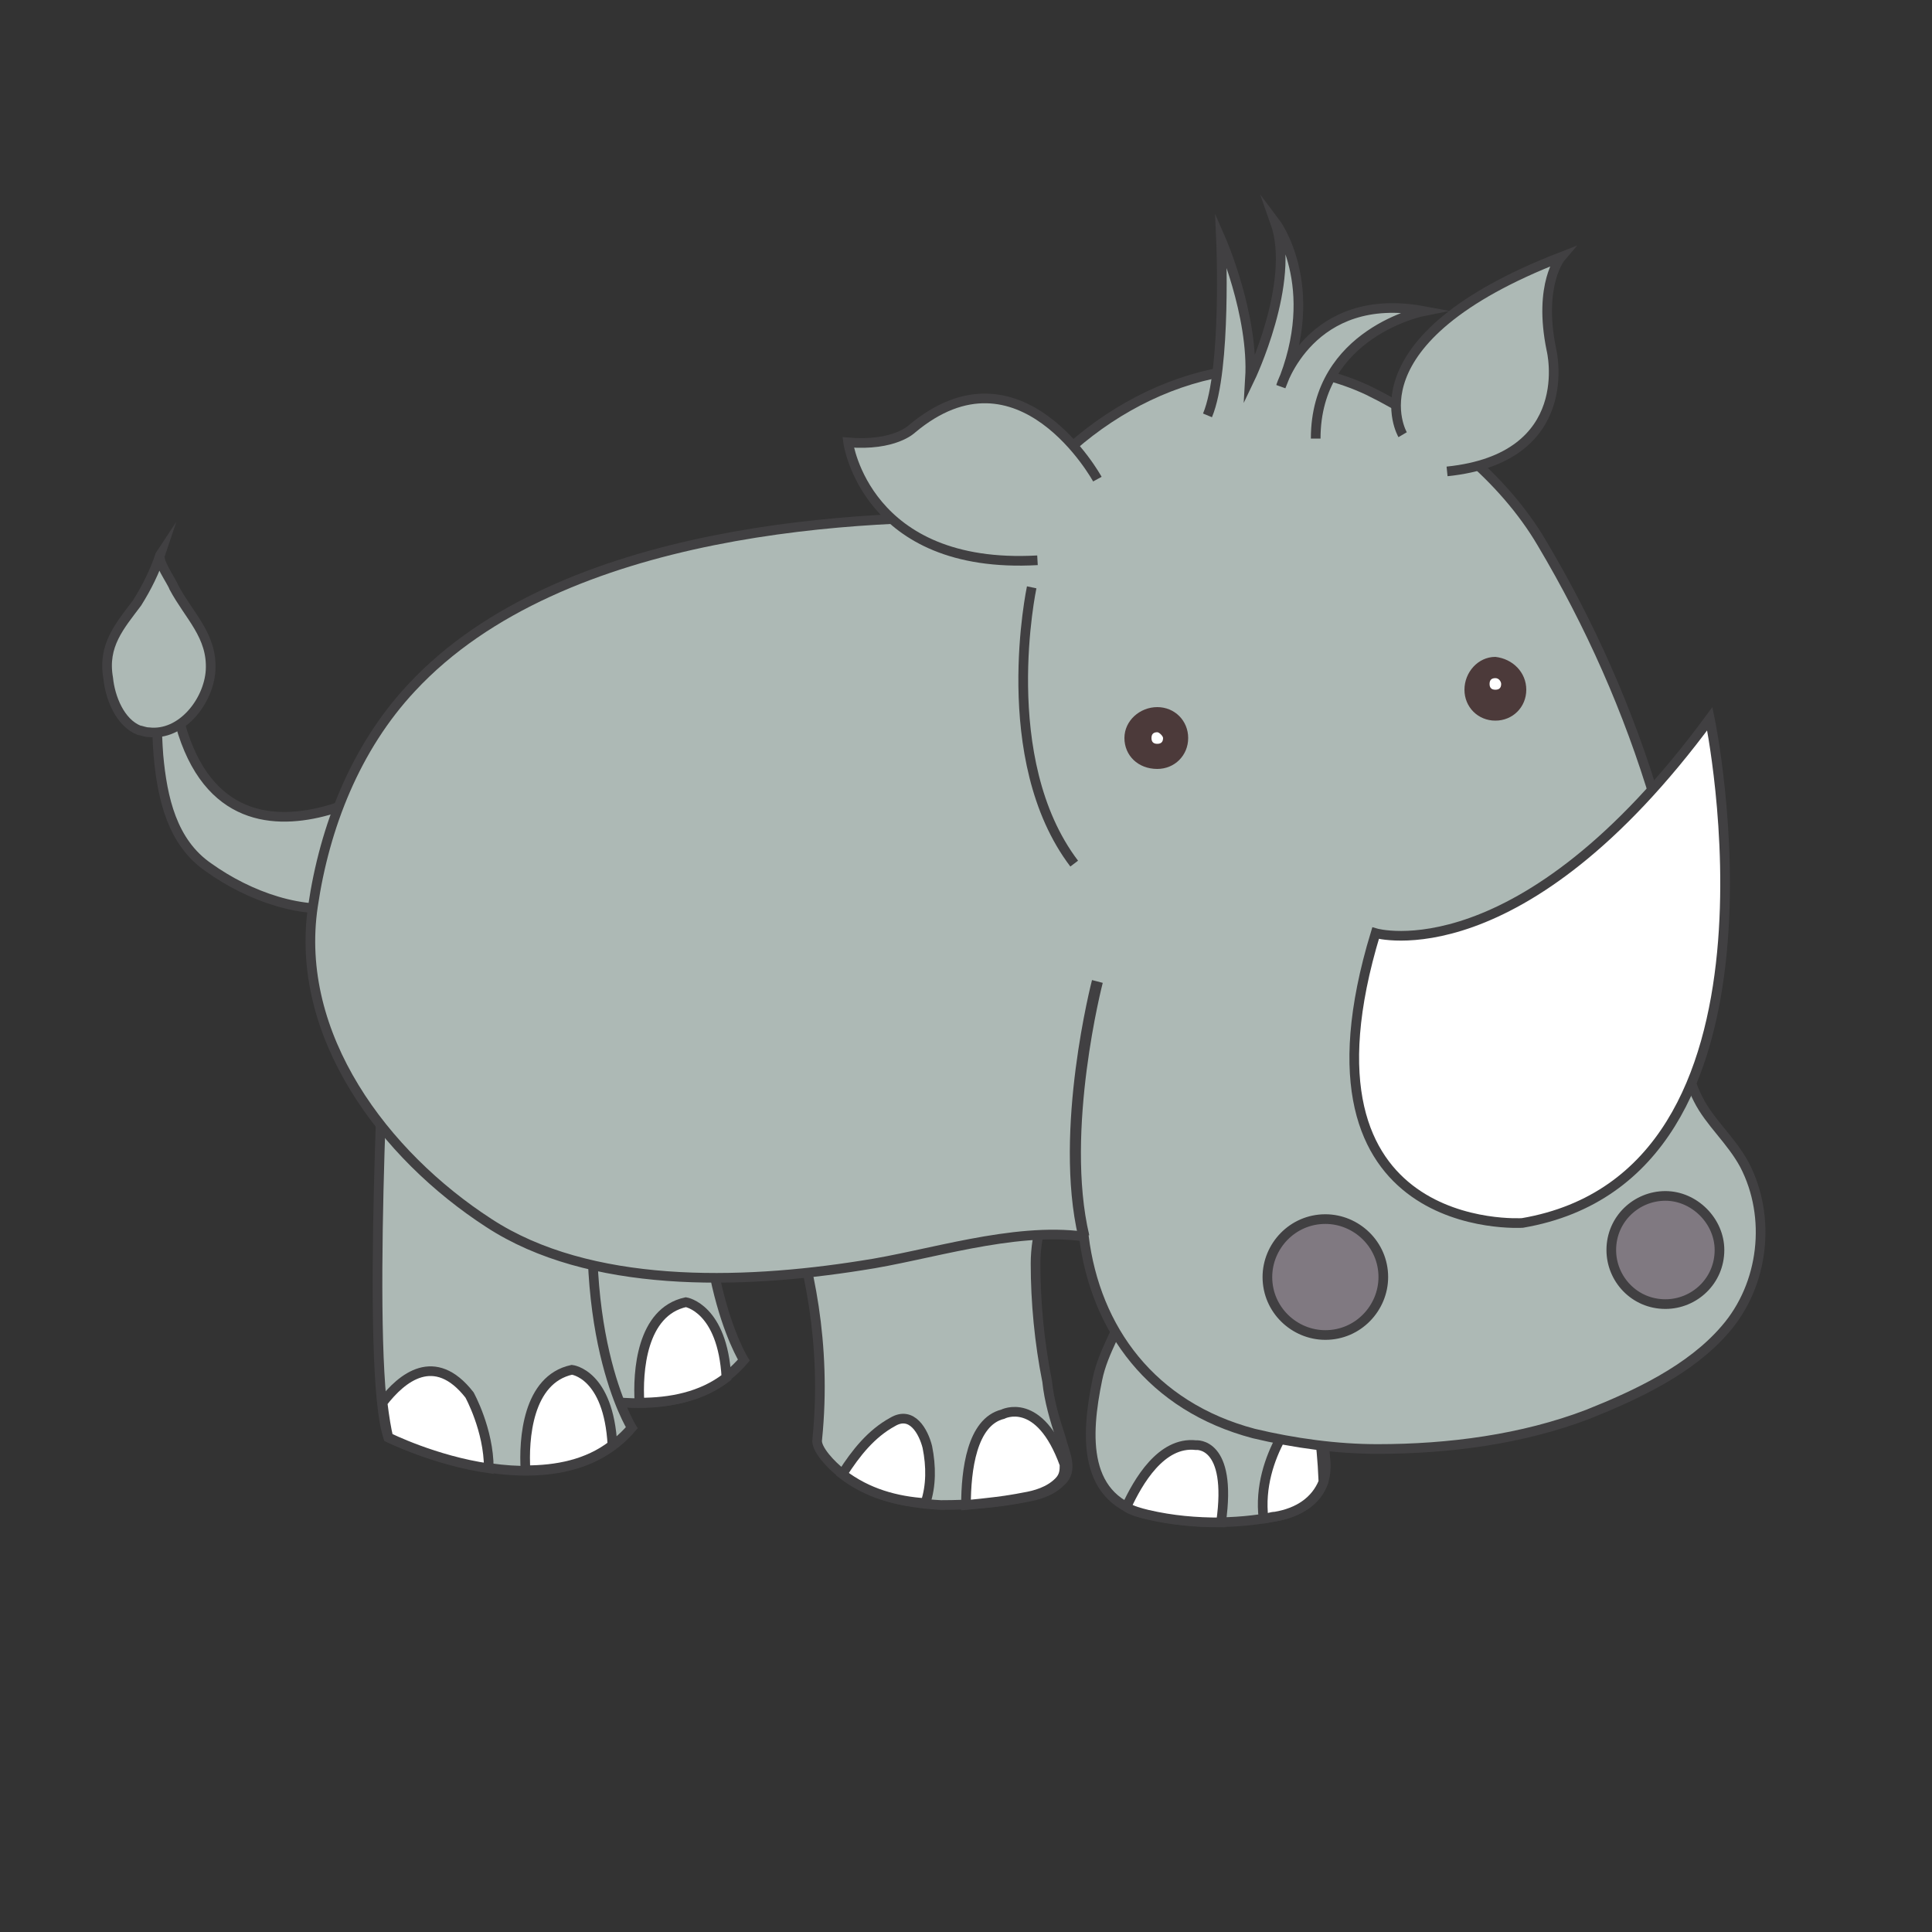 <?xml version="1.0" encoding="UTF-8"?> <svg xmlns="http://www.w3.org/2000/svg" xmlns:xlink="http://www.w3.org/1999/xlink" version="1.1" x="0px" y="0px" viewBox="0 0 100 100" style="enable-background:new 0 0 100 100;" xml:space="preserve"><rect x="0" y="0" width="100" height="100" fill="#333333" stroke="none"/> <style type="text/css"> .st0{display:none;} .st1{display:inline;fill:url(#SVGID_1_);} .st2{fill:#D2CFCA;stroke:#414042;stroke-width:0.5;stroke-miterlimit:10;} .st3{fill:#847272;stroke:#414042;stroke-width:0.5;stroke-miterlimit:10;} .st4{fill:#C4BEC0;stroke:#414042;stroke-width:0.5;stroke-miterlimit:10;} .st5{fill:#F3F3F3;stroke:#414042;stroke-width:0.5;stroke-miterlimit:10;} .st6{fill:#EFEFEF;} .st7{fill:#414042;} .st8{fill:#4C3A3A;} .st9{fill:#FFFFFF;} .st10{fill:#847272;} .st11{fill:#F16A0F;} .st12{fill:#5B371D;} .st13{fill:#F16A0F;stroke:#414042;stroke-width:0.5;stroke-miterlimit:10;} .st14{fill:#5B371D;stroke:#414042;stroke-width:0.5;stroke-miterlimit:10;} .st15{fill:none;stroke:#FFFFFF;stroke-width:0.195;stroke-miterlimit:10;} .st16{fill:#FDE4BE;stroke:#414042;stroke-width:0.5;stroke-miterlimit:10;} .st17{fill:none;stroke:#5B371D;stroke-width:0.5;stroke-miterlimit:10;} .st18{fill:none;stroke:#414042;stroke-width:0.5;stroke-miterlimit:10;} .st19{fill:#F8F5E2;stroke:#414042;stroke-width:0.5;stroke-miterlimit:10;} .st20{fill:none;stroke:#414042;stroke-miterlimit:10;} .st21{fill:#F8F5E2;} .st22{fill:#FBE9BB;stroke:#414042;stroke-width:0.5;stroke-miterlimit:10;} .st23{fill:#ADB9B5;stroke:#414042;stroke-width:0.5;stroke-miterlimit:10;} .st24{fill:#FFFFFF;stroke:#414042;stroke-width:0.574;stroke-miterlimit:10;} .st25{fill:#FFFFFF;stroke:#414042;stroke-width:0.5;stroke-miterlimit:10;} .st26{fill:#807981;stroke:#414042;stroke-width:0.5;stroke-miterlimit:10;} .st27{fill:#ADB9B5;stroke:#414042;stroke-width:0.574;stroke-miterlimit:10;} </style> <g id="Background" class="st0"> <radialGradient id="SVGID_1_" cx="50.001" cy="49.999" r="123.666" gradientUnits="userSpaceOnUse"> <stop offset="0" style="stop-color:#FFFFFF"></stop> <stop offset="1" style="stop-color:#C2B59B"></stop> </radialGradient> <rect class="st1" width="100" height="100"></rect> </g> <g id="Objects"> <g> <g> <path class="st2" d="M-66,85.4c-4.7,1-8.1-1.9-10.3-5.7c-2.5-4.2-2.5-9.2-3.1-13.9c-0.4-3.1-1.3-6.8-3.2-9.4 c-1.1-1.6-2.5-2.9-4.2-3.8c-0.1,1.5-0.2,3.1-0.5,4.6c-0.2,1.2-0.5,2.5-1,3.6c-2.9,6.6-4.7,13.7-2.7,20.8c0.5,1.8,1.4,3.8,2.5,5.3 c3.9,5.4,12.4,7.3,18.5,5.1c1.8-0.6,4-1.8,5.4-3.1c0.1-0.1,0.2-0.2,0.3-0.3L-66,85.4z"></path> <g> <path class="st3" d="M-78.9,70.6c-0.2-1.6-0.3-3.2-0.5-4.8c-0.1-0.5-0.2-1-0.3-1.6c-3.3,0.9-7.2,0.8-10.1,0.5 c-0.8,2.2-1.3,4.4-1.7,6.6C-88.5,71.8-83.3,72.1-78.9,70.6z"></path> <path class="st3" d="M-75,81.7c-0.5-0.6-0.9-1.3-1.3-2c-0.6-1.1-1.1-2.2-1.5-3.3c-5.5,3.3-10.7,3.3-13.8,2.7 c0.1,0.9,0.3,1.7,0.5,2.6c0.5,1.6,1.2,3.3,2.1,4.7C-82.9,86.6-77.9,83.8-75,81.7z"></path> <path class="st3" d="M-66,85.4c-1.7,0.4-3.3,0.2-4.7-0.3c-1.5,1.9-4.6,5.1-9.9,7.2c3.5,1,7.4,1,10.6-0.2c1.8-0.6,4-1.8,5.4-3.1 c0.1-0.1,0.2-0.2,0.3-0.3L-66,85.4z"></path> </g> <path class="st4" d="M-45.4,57c0,0,1.9,7.7,8.3,1.7c0,0,3-4.4,4.2-7.4l0.7-1.9l0.8,1.9c0,0,1-3.1,2.9-2.4c0,0,6.4,1.5,0.3,9.4 c-0.1,0.1-0.2,0.3-0.3,0.4c-6.6,8.3-7.9,9.4-9.3,9.8c0.6,2.9,1,5.8,1.3,8.8c0.3,2.7,0.3,5.3,0.3,8c0,2.7-0.7,5.1-1.1,7.8 c-0.2,1.3,0,2.5,0.6,3.7c0.8,1.4,2,2.4,2.8,3.7c3.5,5.4-5.6,7-8.2,3.2c-0.6-0.9-1-2.1-1.3-3.2c-0.5-1.7-0.6-3.5-1.9-4.8 c-1.3-1.3-3.4-1.8-5.1-1.9c-1.6-0.1-3.2,0.2-4.8,0.6c-2.3,0.6-2.8,3.2-2.9,5.2c-0.1,1.5,0.6,3.2-0.4,4.6c-1.5,2-5.4,2.1-7.3,0.6 c-1.5-1.2-1.7-3.2-1.8-5c-0.1-2.2-0.3-4.3-0.4-6.4c-0.3-4.3-0.5-8.7-0.3-13.1c0-0.5,0.4-5.9,0.8-5.9c-1.3,0-2.4-0.8-3.5-1.4 c-2.6-1.6-18.3-11.3-10.4-15.2c1.7-1.1,3.4,1.6,3.4,1.6l0.3-2l1.1,1.6c1.4,2.1,3.3,4.5,5.5,5.7c3.5,1.9,4.7-1,4.9-4.2L-45.4,57z"></path> <path class="st4" d="M-61.4,61.2c-3.1-0.2-6-0.9-8.4-2.6c-0.9-0.6-1.6-1.4-2.2-2.2c-0.1-0.2-0.8-0.9-0.8-1.1 c-0.1,0.8,1.4,2.5,1.4,2.5c-1.8-1.2-2.5-3.3-2.5-3.3c0.3,1.2,0.8,2.1,0.8,2.1c-1.8-1.4-1.7-4.2-1.7-4.2c-0.5,1.6-0.1,2.6-0.1,2.6 c-1.1-2.7-0.4-4.7-0.4-4.7s-0.4,0.3-0.7,1.6c-0.3,1.2-0.2,1.3-0.2,1.3c-2-8.2,4.8-14.9,4.8-14.9c-0.3-0.2-0.5-0.4-0.7-0.6 c-2.6-3-0.7-10.9-0.7-10.9c6.6,0.5,9.7,3.8,9.7,3.8s5.4-3.8,15.3-1c0,0,3-4.5,9.6-5.1c0,0,2.1,7.8-0.5,10.7 c-0.2,0.2-0.4,0.4-0.7,0.6c0,0,6.7,6.9,4.6,15.1c0,0,0.1,0-0.2-1.3c-0.3-1.3-0.7-1.6-0.7-1.6s0.7,2-0.4,4.7c0,0,0.3-1-0.1-2.6 c0,0,0.1,2.9-1.7,4.2c0,0,0.5-0.8,0.8-2.1c0,0-0.8,2.1-2.5,3.3c0,0,1.4-1.7,1.4-2.5c0,0.3-0.6,0.9-0.8,1.1 c-0.6,0.8-1.4,1.6-2.2,2.2c-3.2,2.2-7,3.6-10.8,4.2C-55.1,61-58.3,61.4-61.4,61.2z"></path> <path class="st3" d="M-53.2,34.5c3-4.7,9.7,0.5,10.8,4.2c0.7,2.2-0.5,4.7-3,5c-1.4,0.2-2.9-0.4-4.2-1c-2.4-1.2-4.7-4-4.1-6.8 C-53.6,35.3-53.5,34.9-53.2,34.5z"></path> <path class="st3" d="M-59.2,36.7c-0.1-0.2-0.3-0.4-0.5-0.6c-1.1-1.1-3.1-1.1-4.5-0.8c-0.9,0.2-1.7,0.5-2.5,1 c-1.7,1.1-3,3.2-3.4,5.2c-0.4,2.4,0.8,4.7,3.6,4.3c2.2-0.3,4.6-1.2,6.2-2.8C-58.7,41.6-58,38.7-59.2,36.7z"></path> <path class="st5" d="M-58.7,43.8c-0.4,0.2-0.8,0.4-1.2,0.7c-3,2.1-3.6,6-0.8,8.5c2.3,2.1,6.4,3.2,9.4,2.1c1.5-0.5,3.3-2,3.9-3.5 c1-2.4-0.5-5.4-2.5-6.7C-52.4,43.2-55.9,42.6-58.7,43.8z"></path> <g> <path class="st6" d="M-55.8,93.1c-1.5-0.6-2.9-2.1-3.9-3.4c-2.2-2.8-2.4-6.6-1.3-9.9c1-3,2.8-6.8,5.3-8.8c2.1-1.7,5-1.7,7.1-0.3 c2.2,1.4,3.5,3.9,4.2,6.4c0.9,3.3,1.8,7.1,1.1,10.6c-0.9,4.1-4.2,6-8.2,6.1C-53,93.8-54.5,93.6-55.8,93.1z"></path> <path class="st7" d="M-55.8,93.1c-5.5-2.7-7.3-9.1-4.9-14.5c1-2.6,2.2-5.3,4.3-7.3c3.5-3.4,9-1.5,10.9,2.6 c2.1,4.6,3.9,11.8,1.2,16.4C-46.8,93.9-52,94.6-55.8,93.1L-55.8,93.1z M-55.8,93.1c3.8,1.4,9.1,0.8,11.4-2.9 c2.6-4.6,0.6-11.6-1.4-16.1c-1.8-3.8-6.9-5.7-10.2-2.5c-2,1.9-3.3,4.5-4.4,7.1C-63,84.1-61.3,90.3-55.8,93.1L-55.8,93.1z"></path> </g> <path class="st7" d="M-49.9,50.8c-1.3,0.7-2.4,0.9-3.2,0.4c-1.2-0.7-1.5-2.5-1.6-3.6c0-0.5,0-0.8-0.1-0.8l-0.3,0l-0.3,0 c0,0,0,0.4,0.1,0.8c0,1-0.1,2.8-1.1,3.5c-0.8,0.5-2,0.3-3.6-0.7l-0.3,0.5c1.1,0.7,2.1,1,2.9,1c0.5,0,0.9-0.1,1.3-0.4 c0.7-0.5,1-1.3,1.2-2.1c0.3,0.8,0.7,1.7,1.5,2.1c0.4,0.2,0.9,0.4,1.4,0.4c0.7,0,1.5-0.2,2.4-0.7L-49.9,50.8z"></path> <g> <path class="st8" d="M-47.1,38.4c0,0.8-0.6,1.4-1.4,1.4c-0.8,0-1.4-0.6-1.4-1.4c0-0.8,0.6-1.4,1.4-1.4 C-47.7,37-47.1,37.6-47.1,38.4z"></path> <path class="st9" d="M-48.2,38.2c0,0.1-0.1,0.3-0.3,0.3c-0.1,0-0.3-0.1-0.3-0.3c0-0.1,0.1-0.3,0.3-0.3 C-48.3,37.9-48.2,38-48.2,38.2z"></path> </g> <g> <path class="st8" d="M-65.2,40.6c0,0.8,0.6,1.4,1.4,1.4c0.8,0,1.4-0.6,1.4-1.4c0-0.8-0.6-1.4-1.4-1.4 C-64.6,39.2-65.2,39.8-65.2,40.6z"></path> <path class="st9" d="M-63.5,40.6c0,0.1-0.1,0.3-0.3,0.3c-0.1,0-0.3-0.1-0.3-0.3c0-0.1,0.1-0.3,0.3-0.3 C-63.7,40.4-63.5,40.5-63.5,40.6z"></path> </g> <path class="st8" d="M-55.9,45.6h1.6c0,0,0.7,0,0.7,0c0.1,0-0.1,1-0.1,1.1c-0.2,0.6-0.9,0.8-1.5,0.8c-1.2-0.1-1.4-0.7-1.4-1.8 H-55.9z"></path> <path class="st10" d="M-39.2,25.5c0,0-4.8,1.6-5.9,4.5c0,0,4.1,2.4,4.8,4.5C-40.3,34.4-38.3,28.9-39.2,25.5z"></path> <path class="st10" d="M-64.3,31.6c0,0-4.2-3-7-3.2c0,0-0.6,5.8,1.6,8.8C-69.8,37.2-67.6,33.1-64.3,31.6z"></path> </g> <g> <path class="st11" d="M178.6,104.9l-8.4,6.4c-0.9,1.6-1.7,3.3-2.2,5c-0.7,2.2-1,4.4-0.8,6.6c0.2,2.3,1.2,4.4,2,6.5 c0.2,0.6,0.5,1.2,0.9,1.7c0.7-0.8,2.2-1.9,4.5-1.6c-0.1-0.8-0.2-1.4-0.2-1.4C173.9,123.7,178.6,104.9,178.6,104.9z"></path> <g> <path class="st12" d="M170.1,131.2c1,1.6,2.5,2.7,4.5,1.9c0,0,0.8-0.4,0.7-0.4c-0.3-0.2-0.6-1.8-0.8-3 C172.3,129.2,170.8,130.4,170.1,131.2z"></path> </g> <path class="st13" d="M138.6,117.5c-0.2-1.8-3.4-4.4-4.6-5.4c-4.4-3.6-9.5-4-14.6-1.5c-5.4,2.7-9,5.8-12.4,10.7 c-1.3,1.8-7.7,11.4-10.8,9.8c0,0,22.4,11.6,43.8,0.6C140.1,131.8,138.6,117.5,138.6,117.5z"></path> <path class="st14" d="M114.3,133.1c0,0-2.1-5.1-6.8-4c0,0,1.1-0.5,1.9-0.5c0,0-2.1-1.6-3.7-0.6c0,0,1.8-2.2,3.2-2 c0,0-1.6-1.3-4.5-1c-2.5,3.3-6.1,7.2-8.1,6.2c0,0,6.5,3.3,15.8,4.7l-2.4-3.4C109.6,132.5,113.3,132.3,114.3,133.1z"></path> <path class="st15" d="M165.1,80.4c0,0-1.2,5,4.1,5.8c0,0,3.1,1.2,3.6,1.9"></path> <path class="st13" d="M161.9,121.6c-1.8,3.7-8.5,11.7-8.5,11.7c-1.3,1.1-11.8,0.3-11.8,0.3c-2.8,0.9-5.3,0.4-6-3.1 c-1.5-8.3,2-18.5,7.6-24.7c2.9-3.2,6.4-5.1,9.8-7.6c14-10.5,3.8-18.4,3.8-18.4c8-8.8,9.1-22.2,9.1-22.2c3.4,1.5,3.4,8.1,3.4,8.1 c6.7-3.3,12.4,0.7,12.4,0.7c-0.7-4.1,3.1-8.8,3.1-8.8s3.4,4.7,3.6,13.8v0.4c0,0,1.6,6.5,4.7,7.3c0,0-2.5,7.6-11.8,11.6 c-0.3,0.1,0,3.1,0,3.5c-0.1,3.7-0.9,7.6-2.3,11c-1.9,4.4-5.1,6-8.7,8.9L161.9,121.6z"></path> <path class="st15" d="M151.7,140.2"></path> <path class="st14" d="M149.3,133.9c1.2,0.5,3.4-0.2,4.6-0.2c1.4,0,2.7,0,4,0.3c3.2,0.7,2.5-3.9,0.7-5c-1.9-1.2-5.6-0.8-7.5,0.2 c-1,0.5-2.2,1.7-2.5,2.9C148.4,133.1,148.8,133.6,149.3,133.9z"></path> <path class="st16" d="M169.1,115.1l1-0.9c3.6-2.9,6.8-4.5,8.7-8.9c1.5-3.4,2.2-7.3,2.3-11c0-0.2-0.1-1.4-0.1-2.3l0-0.1l-0.7-3.7 c1.4-0.6,7.3-3.9,7.3-3.9l-1.2-1.7l1.6-1.5c-4.7-4.6-14.2,3.1-14.2,3.1c-4-4.2-8.7-3.9-8.7-3.9s-0.2,2.4,0.3,3.2 c0,0-2.2-4-5.6-2.6c0,0,1,2.7,5.2,5.7c0,0,5.6,2.5,0.7,10.1c0,0-1,3.4-0.6,5.4c0,0,2.3-1,2,2.3c0.1-0.8,1.3-0.6,1.7-0.2 c2.1,2.1,0.5,7.5,0.2,10.1L169.1,115.1z"></path> <path class="st12" d="M169.2,81.2c-2.3-0.9-4.1-0.8-4.1-0.8s0,0.5,0,1.1C165.8,82.2,167.6,83.3,169.2,81.2z"></path> <path class="st12" d="M184.6,59c0,0-2.5,4.6-1.7,7.6c0,0,2.2,0,4.1,2.3C187.1,68.9,186.5,60.9,184.6,59z"></path> <path class="st12" d="M166.5,59c0,0,2.1,4.8,1.6,7c0,0-1.9,0.3-2.5,1.1C165.6,67.1,166.9,61.2,166.5,59z"></path> <path class="st17" d="M170.1,72.2c0,0,3.6,4.4-5,8.2c0,0-1.2,5,4.1,5.8c0,0,3.1,1.2,3.6,1.9"></path> <path class="st16" d="M143.6,133.8c3.1,0.2,8.9,0.3,9.8-0.4c0,0,6.7-8,8.5-11.7l2.5-2.2l-0.8-6 C163.6,113.3,148.9,124.7,143.6,133.8z"></path> <path class="st14" d="M146.9,128.8c1.6,0.4,3.1,1.3,4.7,2c0.7,0.3,1.5,0.5,2.3,0.7c1.3,0.4,1.1,1.7,0.5,2.7c-0.5,0.7-1.6,1-2.6,1 c-3.5,0-5.9-0.4-10-0.8c-2.4-0.2-7.6-0.9-4.1-3c1.5-0.9,4.8-2,6.4-2.5C144.9,128.5,145.9,128.5,146.9,128.8z"></path> <path class="st13" d="M153,98.2c-3.4,2.5-6.9,4.4-9.8,7.6c-5.5,6.2-9.1,16.4-7.6,24.7c0.6,3.5,3.2,4,6,3.1c3.2-1,6.7-3.7,8-5.4 c1.3-1.7,2.7-4.5,2.8-6.7c0.1-3.7-2.8-5.9-6.4-5.2c-1.4,0.3-3.8,1.2-4.8,2.3c-0.2,0.3-0.4,0.6-0.5,0.9"></path> <g> <path class="st12" d="M162.3,132.1c0.3,0.5,0.7,0.9,1.1,1.3c0.8,0.8,2.8,2,4,1.6c1.2-0.4,1-2,0.5-3.6 C165.6,130.3,163.4,131.4,162.3,132.1z"></path> <path class="st11" d="M168.5,114l-10.8-3.1c-0.6,2.5-0.7,7-0.4,9.5c0.5,3.6,1.8,7.1,3.9,10.1c0.4,0.5,0.7,1.1,1.1,1.6 c1.1-0.7,3.3-1.8,5.6-0.7c-0.4-1.3-1-2.6-1.1-3.3c-0.5-3.6-0.2-9.4,2.2-12.7L168.5,114z"></path> </g> <path class="st18" d="M167.2,119.5c-0.1,1.1-0.1,2.4,0,3.5c0.2,2.3,1.2,4.4,2,6.5c0.2,0.6,0.5,1.2,0.9,1.7c1,1.6,2.5,2.7,4.5,1.9 c0,0,0.8-0.4,0.7-0.4c-0.3-0.2-0.6-1.8-0.8-3c-0.1-0.8-0.2-1.4-0.2-1.4c-0.4-3.7,2.6-16.7,3.7-21.5"></path> <path class="st18" d="M157,118.6c0,0.6,0.1,1.3,0.2,1.8c0.5,3.6,1.8,7.1,3.9,10.1c0.4,0.5,0.7,1.1,1.1,1.6 c0.3,0.5,0.7,0.9,1.1,1.3c0.8,0.8,2.8,2,4,1.6c1.2-0.4,1-2,0.5-3.6c-0.4-1.3-1-2.6-1.1-3.3c-0.5-3.6-0.2-9.9,2.4-13.2"></path> <g> <path class="st8" d="M178.2,74.5c0,0.8-0.6,1.4-1.4,1.4c-0.8,0-1.4-0.6-1.4-1.4c0-0.8,0.6-1.4,1.4-1.4 C177.6,73.1,178.2,73.8,178.2,74.5z"></path> <path class="st9" d="M177.1,74.3c0,0.1-0.1,0.2-0.2,0.2c-0.1,0-0.2-0.1-0.2-0.2c0-0.1,0.1-0.2,0.2-0.2 C177,74,177.1,74.2,177.1,74.3z"></path> </g> <g> <path class="st8" d="M167.9,74c0,0.8-0.6,1.4-1.4,1.4c-0.8,0-1.4-0.6-1.4-1.4c0-0.8,0.6-1.4,1.4-1.4 C167.3,72.7,167.9,73.3,167.9,74z"></path> <path class="st9" d="M166.8,73.8c0,0.1-0.1,0.2-0.2,0.2c-0.1,0-0.2-0.1-0.2-0.2c0-0.1,0.1-0.2,0.2-0.2 C166.7,73.5,166.8,73.7,166.8,73.8z"></path> </g> </g> <g> <path class="st19" d="M253.1,102.3c0,0-2.9,9.4-3.4,18.1c0,0,3.9,0.2,4,2.3c0,0,3.7-12.7,4-17.6L253.1,102.3z"></path> <path class="st19" d="M276.6,111.7c0,0-0.8,6.1,0.5,14.7l3.1,0.8c0,0,1.3-2.9,0.8-15.5H276.6z"></path> <path class="st20" d="M300.9,81c0,0-0.8,0.9-1.7,2.4c-1.6,2.5-3.7,6.6-3.6,10.4"></path> <path class="st7" d="M299.7,83.6c-1.6-1.4-1.3-4.6,0.1-6c0.9-0.9,2.3-1.5,3.4-1.9c0,0,2.4-1.2,3.3-3.7c0,0-0.9,4.9-1.1,6.8 c-0.1,1.2-0.6,2.7-1.3,3.7c-0.9,1.4-2.9,2.4-4.3,1.3C299.8,83.6,299.7,83.6,299.7,83.6z"></path> <path class="st7" d="M253.3,75.4c0,0,3.8-4.3,1.9-8.1c0,0,2.9,2,2.2,5.6c0,0,0,0.1,0,0.1c0,0,1.3-0.8,1.5-2.9 c0,0,0.9,5.2-1.7,8.7c0,0,2.1-2.2,2.4-4.1c0,0,1.3,4-0.8,6.9c-2.1,2.9,0,0.1,0,0.1s2.5-2.5,2.6-5.3c0,0,1.2,6,0,8.2 s-0.1,0.3-0.1,0.3s1.9-1,2-3.1c0,0,1.4,2.7,1,4.3c0,0,1.2-0.9,1.3-2.8c0,0,2.8,3.8,3.1,6l-11.9-1.8L253.3,75.4z"></path> <path class="st19" d="M296.4,94c-5-5.7-14-3.7-20.5-4.2c-6.8-0.6-13.2-2.4-19.1-5.9l-6.2,16.3c0,0,5.6,15.5,29.1,12.5 c2.6,3.2,6,5.3,6,5.3l-0.8,9.1c0,0,3.6,1.1,4.5,2.4l0.4-10.9c0.2-2.4,1.7-4.1,3.1-5.8c1.6-2,3.1-4.2,4.3-6.5 C299.1,102.2,299.4,97.4,296.4,94z"></path> <path class="st19" d="M243.3,73.7c0.7-1.7-0.1-3.5-1.4-4.7c-0.6-0.6-1.8-1-2.6-1.4c-0.8-0.4-1.6-0.9-2.4-1.4 c-0.9-0.6-1.6-1.3-2.2-2.2c-0.1-0.1-0.2-0.3-0.2-0.4c0,0-1.5,7.3,3.3,9.6c0,0,4.1,1.5,4,3.2"></path> <path class="st19" d="M249.4,70.6c-2.5-2,1.1-5.4,2.5-6.8c0.7-0.7,1.5-1.5,2-2.4c0.3-0.5,0.4-1,0.5-1.5c0,0,4.7,7.8-2.3,13.4"></path> <path class="st7" d="M249.9,70.6c0,0-1.8-2.4,2.7-6.4c0,0,1.6-1.2,1.9-2.2c0,0,2.7,5.6-3,10.9C251.5,72.9,250.6,70.7,249.9,70.6z "></path> <path class="st7" d="M243,72.7c0.1,0.3-1.5,2.1-1.5,2.1c-0.3-1-2.9-2.2-2.9-2.2c-3.5-1-3.2-6.2-3.2-6.2c1,0.9,2,1.7,3.2,2.3 C240.5,69.5,242.6,70.4,243,72.7z"></path> <path class="st7" d="M248.3,70.1c0.9-4.3-2.5-4.3-2.5-4.3s1.4,1.3,1.1,1.9c0,0-0.6-1.4-2.2-1c0,0,2.1,0.9,2.1,1.7 c0.1,0.8,0,0.1,0,0.1s-1.8-1.6-3.5-1.5c0,0,2.1,1.2,2.2,1.5c0,0-2.3-0.6-3.1,0.1c0,0,3.2,0.9,3.3,1.6L248.3,70.1z"></path> <path class="st21" d="M261.7,100.2c0,0-5.2,8.2-5.5,24.5l2.8,4c0,0,3.6-3.1,5.2-25.6L261.7,100.2z"></path> <path class="st19" d="M261.7,100.2c0,0-5.2,8.2-5.5,24.5l2.8,4c0,0,3.6-3.1,5.2-25.6"></path> <g> <path class="st21" d="M254,87.2c1.6,0.7,3.8,2.3,4.5,4c0.1-1.6-0.1-3.5-0.6-5.6c-0.1-0.5-0.3-1-0.4-1.5 c-0.3-1.3-0.7-2.6-1.1-3.8c-0.6-1.6-1.2-3.2-2-4.7c-0.7-1.2-1.5-2.3-2.4-3.4c-1.7-1.9-4.3-3.8-6.9-2.2c-0.7,0.5-1.3,1.1-1.8,1.7 c-4.7,5-6.4,11.9-6.3,18.6c0,0.4,0.1,0.8,0.1,1.2C239.3,85.2,248.9,85,254,87.2z"></path> <path class="st22" d="M254,87.2c-5.1-2.2-14.7-1.9-16.9,4.3c0.4,4.5,2.6,8.4,7.4,9.5c1.6,0.4,3.6,0.7,5.2,0.5 c0,0,8.5-1,8.8-10.3C257.8,89.4,255.6,87.8,254,87.2z"></path> </g> <path class="st18" d="M257.9,85.5c-0.1-0.5-0.3-1-0.4-1.5c-0.3-1.3-0.7-2.6-1.1-3.8c-0.6-1.6-1.2-3.2-2-4.7 c-0.7-1.2-1.5-2.3-2.4-3.4c-1.7-1.9-4.3-3.8-6.9-2.2c-0.7,0.5-1.3,1.1-1.8,1.7c-4.7,5-6.4,11.9-6.3,18.6c0,0.4,0.1,0.8,0.1,1.2 c0.4,4.5,2.6,8.4,7.4,9.5c1.6,0.4,3.6,0.7,5.2,0.5c0,0,8.5-1,8.8-10.3C258.6,89.5,258.4,87.7,257.9,85.5z"></path> <path class="st18" d="M242.9,96.9c0,0,4.2,5,11.6-0.6"></path> <path class="st7" d="M253.7,88.6c-1.1-0.2-2.8,3.4-1.1,3.9c0.9,0.2,1.4-0.6,1.6-1.3c0.2-0.6,0.3-2.2-0.4-2.5 C253.8,88.7,253.8,88.6,253.7,88.6z"></path> <path class="st7" d="M241.1,88.6c0.8-0.3,1.8,1.4,2,1.9c0.3,0.8,0.4,1.7-0.5,2.1c-1.1,0.5-1.6-1.3-1.8-1.9 c-0.1-0.5-0.3-1.5,0-1.9C240.9,88.7,241,88.6,241.1,88.6z"></path> <path class="st7" d="M252.1,120.2c-0.7-0.2-1.5-0.1-2.3,0c-1.4,0.2-2.5,0.8-3.3,2.1c-0.3,0.4-0.4,0.8-0.5,1.3 c0,0.2-0.2,1.7-0.1,1.7c1.2,0.3,2.4,0.4,3.5,0.4c1.5,0,3.8-0.2,4.6-1.7c0.2-0.5,0.2-1,0.1-1.5c-0.2-0.8-0.5-1.4-1.2-2 C252.6,120.4,252.4,120.3,252.1,120.2z"></path> <path class="st7" d="M257.8,124.8c0,0-5.5-2.5-6.4,4.6c0,0.2,3.5,0.5,3.8,0.5c1.6,0.1,3.7,0,4.5-1.6 C260.4,126.6,259.3,125.5,257.8,124.8z"></path> <path class="st7" d="M276.4,124.7c0,0-4.5,0-4.8,5c0,0,6.4,1.5,8-1.1c0,0,0.7-0.7,0.6-1.5C280.3,127.2,277.7,124.8,276.4,124.7z"></path> <path class="st7" d="M285.5,126.8c0,0-4.8,0-5.1,5.4c0,0,6.9,1.6,8.6-1.1c0,0,0.7-0.7,0.7-1.6 C289.7,129.5,286.9,126.9,285.5,126.8z"></path> <g> <path class="st7" d="M251.5,79.6c0,0.6-0.5,1-1,1c-0.6,0-1-0.5-1-1c0-0.6,0.5-1,1-1C251,78.6,251.5,79.1,251.5,79.6z"></path> <path class="st9" d="M250.7,79.5c0,0.1-0.1,0.2-0.2,0.2s-0.2-0.1-0.2-0.2c0-0.1,0.1-0.2,0.2-0.2S250.7,79.4,250.7,79.5z"></path> </g> <g> <path class="st7" d="M242.9,79.8c0,0.6,0.5,1,1,1c0.6,0,1-0.5,1-1c0-0.6-0.5-1-1-1C243.4,78.8,242.9,79.3,242.9,79.8z"></path> <path class="st9" d="M244.1,79.8c0,0.1-0.1,0.2-0.2,0.2c-0.1,0-0.2-0.1-0.2-0.2c0-0.1,0.1-0.2,0.2-0.2 C244,79.6,244.1,79.7,244.1,79.8z"></path> </g> <path class="st18" d="M280.7,99.4c-11,8.6,4.9,18.5,4.9,18.5l-0.8,9.1"></path> <path class="st7" d="M260.3,88.9c0,0,1.3,8.6-4.7,12.1C255.6,101,263.2,98.3,260.3,88.9z"></path> <path class="st7" d="M293.6,96.7c0,0-9.6,3.2-8,10.9C285.7,107.6,285.1,101.3,293.6,96.7z"></path> <path class="st7" d="M268.6,97c0,0,1,6.6-6.9,13.1C261.7,110.1,272.1,104.9,268.6,97z"></path> <path class="st7" d="M260.8,100.5c0,0,7.7-4.8,7-12.1c-0.3-0.1-0.5-0.1-0.8-0.2C266.8,91.4,265.6,96.3,260.8,100.5z"></path> <path class="st7" d="M271.6,105.7c0,0-0.2,3.6-3.3,6.8c0.2,0,0.5,0.1,0.8,0.1C270.6,111.3,272.1,109.1,271.6,105.7z"></path> <path class="st7" d="M258.7,102.1c0,0-1.1,2.1-4.1,3.9c0.3,0.3,0.6,0.6,1,0.9C257.1,105.9,258.2,104.4,258.7,102.1z"></path> <path class="st7" d="M273.7,89.5c-0.4,0-0.7-0.1-1.1-0.2c-0.4,1.9-1.1,4.2-2.5,6.6C270.1,96,272.7,93.1,273.7,89.5z"></path> <path class="st7" d="M279.2,89.8c-0.4,0-0.8,0-1.2,0c-0.1,2.5-0.9,6-3.7,10C274.3,99.8,279.5,95.1,279.2,89.8z"></path> <path class="st7" d="M280.2,103.1c0,0,7.5-7,3.8-13.3c-0.2,0-0.3,0-0.5,0C284.1,92,284.5,96.9,280.2,103.1z"></path> <path class="st7" d="M291,90.7c-0.3-0.1-0.7-0.2-1-0.3c-0.6,1.7-1.4,3.5-2.8,5.5C287.2,95.9,289.6,93.7,291,90.7z"></path> <path class="st7" d="M298.5,98.9c-0.1-0.6-0.2-1.2-0.4-1.8c-0.5,1.9-1.5,4.1-3.1,6.5C295,103.6,297.1,101.6,298.5,98.9z"></path> <path class="st7" d="M293.7,111.7c0.4-0.5,0.8-1.1,1.2-1.6c-0.2-1.3-0.7-2.5-1.8-3.8C293.1,106.3,294.1,108.4,293.7,111.7z"></path> <path class="st7" d="M284.3,109.1c0,0,1.4,3.1,0.1,7.9c0.4,0.3,0.7,0.5,1,0.7C286.4,115.1,286.7,112,284.3,109.1z"></path> <path class="st7" d="M274.7,108.1c0,0-0.1,2.2-1.6,4.8c0.3,0,0.6,0,0.9,0C274.6,111.6,274.9,110.1,274.7,108.1z"></path> <path class="st7" d="M289.4,119.7c0,0-1.3,2-4.2,3.6l-0.1,1C286.8,123.5,288.4,122.1,289.4,119.7z"></path> <path class="st7" d="M289.7,126.6l0-0.7c-1.1,0.4-2.2,0.6-3.6,0.7C286.1,126.6,287.7,126.9,289.7,126.6z"></path> <path class="st7" d="M277.6,112.6c0,0-0.1,1.8-1.2,4c0,0.5,0,1.1,0,1.7C277.3,116.9,277.9,115,277.6,112.6z"></path> <path class="st7" d="M277.1,123.7c0,0,2.1-0.7,3.9-2.5c0-0.4,0-0.9,0.1-1.4C280.2,121.1,278.9,122.5,277.1,123.7z"></path> <path class="st7" d="M257.7,120.9c0,0,1.8,0.9,3.9,1.3c0.1-0.2,0.1-0.4,0.2-0.7C260.6,121.5,259.3,121.3,257.7,120.9z"></path> <path class="st7" d="M261.2,117.4c0,0-1.5,1.5-4.7,2c0,0.3,0,0.6-0.1,1C258.2,120.2,260,119.4,261.2,117.4z"></path> <path class="st7" d="M262.9,116c0-0.2,0.1-0.4,0.1-0.6c-0.8,0.5-1.9,1-3.1,1.3C259.9,116.7,261.4,116.6,262.9,116z"></path> <path class="st7" d="M260.2,113.2c0,0-0.9,1.7-3.3,3.1c0,0.4-0.1,0.8-0.1,1.1C258.3,116.7,259.7,115.4,260.2,113.2z"></path> <path class="st7" d="M250,119c0,0,2,1,4.4,1.3c0.1-0.2,0.1-0.5,0.2-0.7C253.2,119.6,251.7,119.5,250,119z"></path> <path class="st7" d="M256.2,113.4c0-0.2,0.1-0.3,0.1-0.5c-0.9,0-1.9-0.1-3-0.4C253.3,112.4,254.6,113,256.2,113.4z"></path> <path class="st7" d="M254.7,114.2c0,0-1.5,1.4-4.5,1.6c0,0.2-0.1,0.4-0.1,0.6C251.8,116.6,253.5,116.1,254.7,114.2z"></path> <path class="st7" d="M255.1,109.5c0,0-1.4,1.4-4.2,1.9c-0.1,0.3-0.1,0.7-0.2,1C252.4,112.2,254,111.4,255.1,109.5z"></path> <path class="st7" d="M237.7,82.9c-0.1,0.4-0.1,0.8-0.2,1.2c2-1.5,4.9-2.4,4.9-2.4C240.3,81.6,238.8,82.2,237.7,82.9z"></path> <path class="st7" d="M237.2,86.2c0,0.4-0.1,0.8-0.1,1.2c1.8-1.7,4.6-2.9,4.6-2.9C239.6,84.7,238.2,85.4,237.2,86.2z"></path> <path class="st7" d="M252.1,81.6c0,0,3.4,0.8,5.5,2.4c0,0,0,0,0,0c-0.1-0.4-0.2-0.8-0.3-1.3C256,82,254.4,81.4,252.1,81.6z"></path> <path class="st7" d="M252.9,84.4c0,0,3.6,1.2,5.4,3.2c-0.1-0.5-0.2-0.9-0.3-1.4C257,85.3,255.3,84.4,252.9,84.4z"></path> </g> <g> <g> <path class="st23" d="M25.8,47.8c0,0-1.1,19.8,0.1,23.1c0,0,8.6,4.2,12.6-0.5c0,0-3.2-5.1-1.6-15.6L25.8,47.8z"></path> <path class="st24" d="M30.1,68.7c-1.8-2.3-3.5-0.9-4.5,0.4c0.1,0.8,0.2,1.4,0.3,1.8c0,0,2.4,1.2,5.2,1.6 C31.2,70.5,30.1,68.7,30.1,68.7z"></path> <path class="st25" d="M35.5,67.4c-2.3,0.5-2.5,3.6-2.4,5.2c1.6,0,3.2-0.3,4.5-1.3C37.4,67.7,35.5,67.4,35.5,67.4z"></path> </g> <path class="st23" d="M20.4,40.4c0,0-11.7,7.8-11.7-8.4c0,1-0.4,2.2-0.5,3.2c-0.1,1.3-0.1,2.6,0,3.9c0.2,2.2,0.7,4.5,2.6,5.8 c2.1,1.5,4.9,2.5,7.3,2c1.4-0.3,4-2,3.9-4C22,42.8,20.6,40.4,20.4,40.4z"></path> <path class="st23" d="M7.2,37.8c-1-0.4-1.5-1.7-1.6-2.7c-0.3-1.7,0.6-2.7,1.5-3.9c0.5-0.8,0.9-1.6,1.2-2.5 C8.1,29,8.9,30.1,9,30.4c0.8,1.5,2,2.5,1.9,4.3c-0.1,1.6-1.5,3.4-3.2,3.2C7.5,37.9,7.3,37.8,7.2,37.8z"></path> <path class="st23" d="M58.4,67.2c-0.4,1.5-1.3,2.7-1.6,4.2c-0.6,2.9-0.8,6.3,2.7,7c2.2,0.5,4.4,0.5,6.5,0.1 c1.6-0.3,2.8-1.2,2.6-3c-0.1-1.4-0.4-2.8-0.2-4.2L58.4,67.2z"></path> <path class="st25" d="M61.9,74.8c-1.8-0.2-3,1.9-3.6,3.2c0.3,0.2,0.7,0.3,1.1,0.4c1.3,0.3,2.5,0.4,3.8,0.4 C63.8,74.6,61.9,74.8,61.9,74.8z"></path> <path class="st25" d="M67.5,72.7c0,0-2.5,2.6-2.1,5.9c0.2,0,0.4-0.1,0.6-0.1c1.2-0.2,2.1-0.8,2.5-1.8 C68.3,71.9,67.5,72.7,67.5,72.7z"></path> <path class="st23" d="M20,51.3c0,0-1.1,19.8,0.1,23.1c0,0,8.6,4.2,12.6-0.5c0,0-3.2-5.1-1.6-15.6L20,51.3z"></path> <path class="st23" d="M38.5,57.4c0,0,4.8,7.2,3.8,17.1c-0.1,0.5,0.8,1.4,1.2,1.7c1.5,1.2,3.3,1.6,5.2,1.7c1.5,0,2.9-0.1,4.4-0.4 c0.6-0.1,1.3-0.3,1.8-0.8c0.7-0.6,0.2-1.5,0-2.3c-0.3-0.9-0.6-1.9-0.7-2.9c-0.4-2-0.6-4.1-0.6-6.1c0-1.5,0.5-3.6,1.8-4.6 L38.5,57.4z"></path> <path class="st23" d="M87.9,56.9c-1.4-2.7-0.5-5.8-0.8-8.7c-0.2-2.2-0.8-4.5-1.4-6.7c-1.4-4.7-3.4-9.2-5.9-13.4 c-2-3.4-5.5-6.2-9-7.9c-6-2.8-12.8-0.2-17,4.6c-0.5,0.6-1,1.3-1.5,2c-7.5-0.2-23.2,0.4-31,8.8c-2.9,3.1-4.5,7.2-5.1,11.3 c-1,6.7,3.7,12.9,9.1,16.4c5.2,3.4,13,3.2,19.3,2.2C48,65,52.4,63.5,56.1,64c0.6,4.8,3.5,8.8,8.8,10.2c2.1,0.5,4.3,0.8,6.4,0.8 c3.7,0,7.5-0.5,10.9-1.8c2.5-1,5.3-2.3,7.1-4.4c2-2.3,2.4-5.8,1-8.5C89.6,59,88.5,58.1,87.9,56.9z"></path> <path class="st23" d="M56.8,24.8c0,0-4-7.3-9.6-2.6c0,0-0.9,0.9-3.3,0.7c0,0,0.9,6.6,9.8,6.1"></path> <path class="st23" d="M72.6,22.5c0,0-2.9-4.9,8.2-9.2c0,0-1.2,1.4-0.5,4.8c0,0,1.4,5.6-5.4,6.3"></path> <path class="st25" d="M71.2,48.3c0,0,7.5,2.2,17.3-11.1c0,0,4.9,23.6-9.7,26.1C78.8,63.3,66.4,64.1,71.2,48.3z"></path> <path class="st23" d="M62.5,21.5c1-2.4,0.7-9.1,0.7-9.1s1.7,3.9,1.5,7.2c0,0,2.4-5,1.3-8.1c0,0,2.5,3.3,0.3,8.5 c0,0,1.5-5,7.4-3.9c0,0-5.6,1.1-5.6,6.6"></path> <path class="st26" d="M71.6,66.1c0,1.6-1.3,3-3,3c-1.6,0-3-1.3-3-3c0-1.6,1.3-3,3-3C70.2,63.1,71.6,64.4,71.6,66.1z"></path> <path class="st26" d="M89,64.7c0,1.6-1.3,2.8-2.8,2.8c-1.6,0-2.8-1.3-2.8-2.8c0-1.6,1.3-2.8,2.8-2.8C87.7,61.9,89,63.2,89,64.7z"></path> <path class="st25" d="M24.3,72.2c-1.8-2.3-3.5-0.9-4.5,0.4c0.1,0.8,0.2,1.4,0.3,1.8c0,0,2.4,1.2,5.2,1.6 C25.3,74,24.3,72.2,24.3,72.2z"></path> <path class="st25" d="M29.6,70.9c-2.3,0.5-2.5,3.6-2.4,5.2c1.6,0,3.2-0.3,4.5-1.3C31.5,71.1,29.6,70.9,29.6,70.9z"></path> <path class="st25" d="M48,74.9c-0.2-0.8-0.8-1.9-1.8-1.3c-1.1,0.6-1.9,1.6-2.6,2.7c1.3,1,2.8,1.4,4.3,1.5 C48.2,76.9,48.2,75.9,48,74.9z"></path> <path class="st25" d="M51.9,73.2c-1.6,0.4-1.9,2.9-1.9,4.7c1-0.1,2-0.2,3-0.4c0.6-0.1,1.3-0.3,1.8-0.8c0.3-0.3,0.3-0.6,0.3-0.9 C53.8,72.2,51.9,73.2,51.9,73.2z"></path> <g> <g> <path class="st8" d="M79,35.7c0,0.9-0.7,1.6-1.6,1.6c-0.9,0-1.6-0.7-1.6-1.6c0-0.9,0.7-1.7,1.6-1.7C78.3,34.1,79,34.8,79,35.7z "></path> <path class="st9" d="M77.7,35.4c0,0.2-0.1,0.3-0.3,0.3c-0.2,0-0.3-0.1-0.3-0.3c0-0.2,0.1-0.3,0.3-0.3 C77.6,35.1,77.7,35.3,77.7,35.4z"></path> </g> <g> <path class="st8" d="M58.2,38.2c0,0.9,0.7,1.6,1.7,1.6c0.9,0,1.6-0.7,1.6-1.6c0-0.9-0.7-1.6-1.6-1.6 C59,36.6,58.2,37.3,58.2,38.2z"></path> <path class="st9" d="M60.2,38.2c0,0.2-0.1,0.3-0.3,0.3c-0.2,0-0.3-0.1-0.3-0.3c0-0.2,0.1-0.3,0.3-0.3 C60,37.9,60.2,38.1,60.2,38.2z"></path> </g> </g> <path class="st27" d="M56.8,50.8c0,0-2,7.7-0.7,13.2"></path> <path class="st23" d="M53.4,30.4c0,0-1.9,8.9,2.2,14.3"></path> </g> </g> </g> <g id="Designed_by_Freepik"> </g> </svg> 